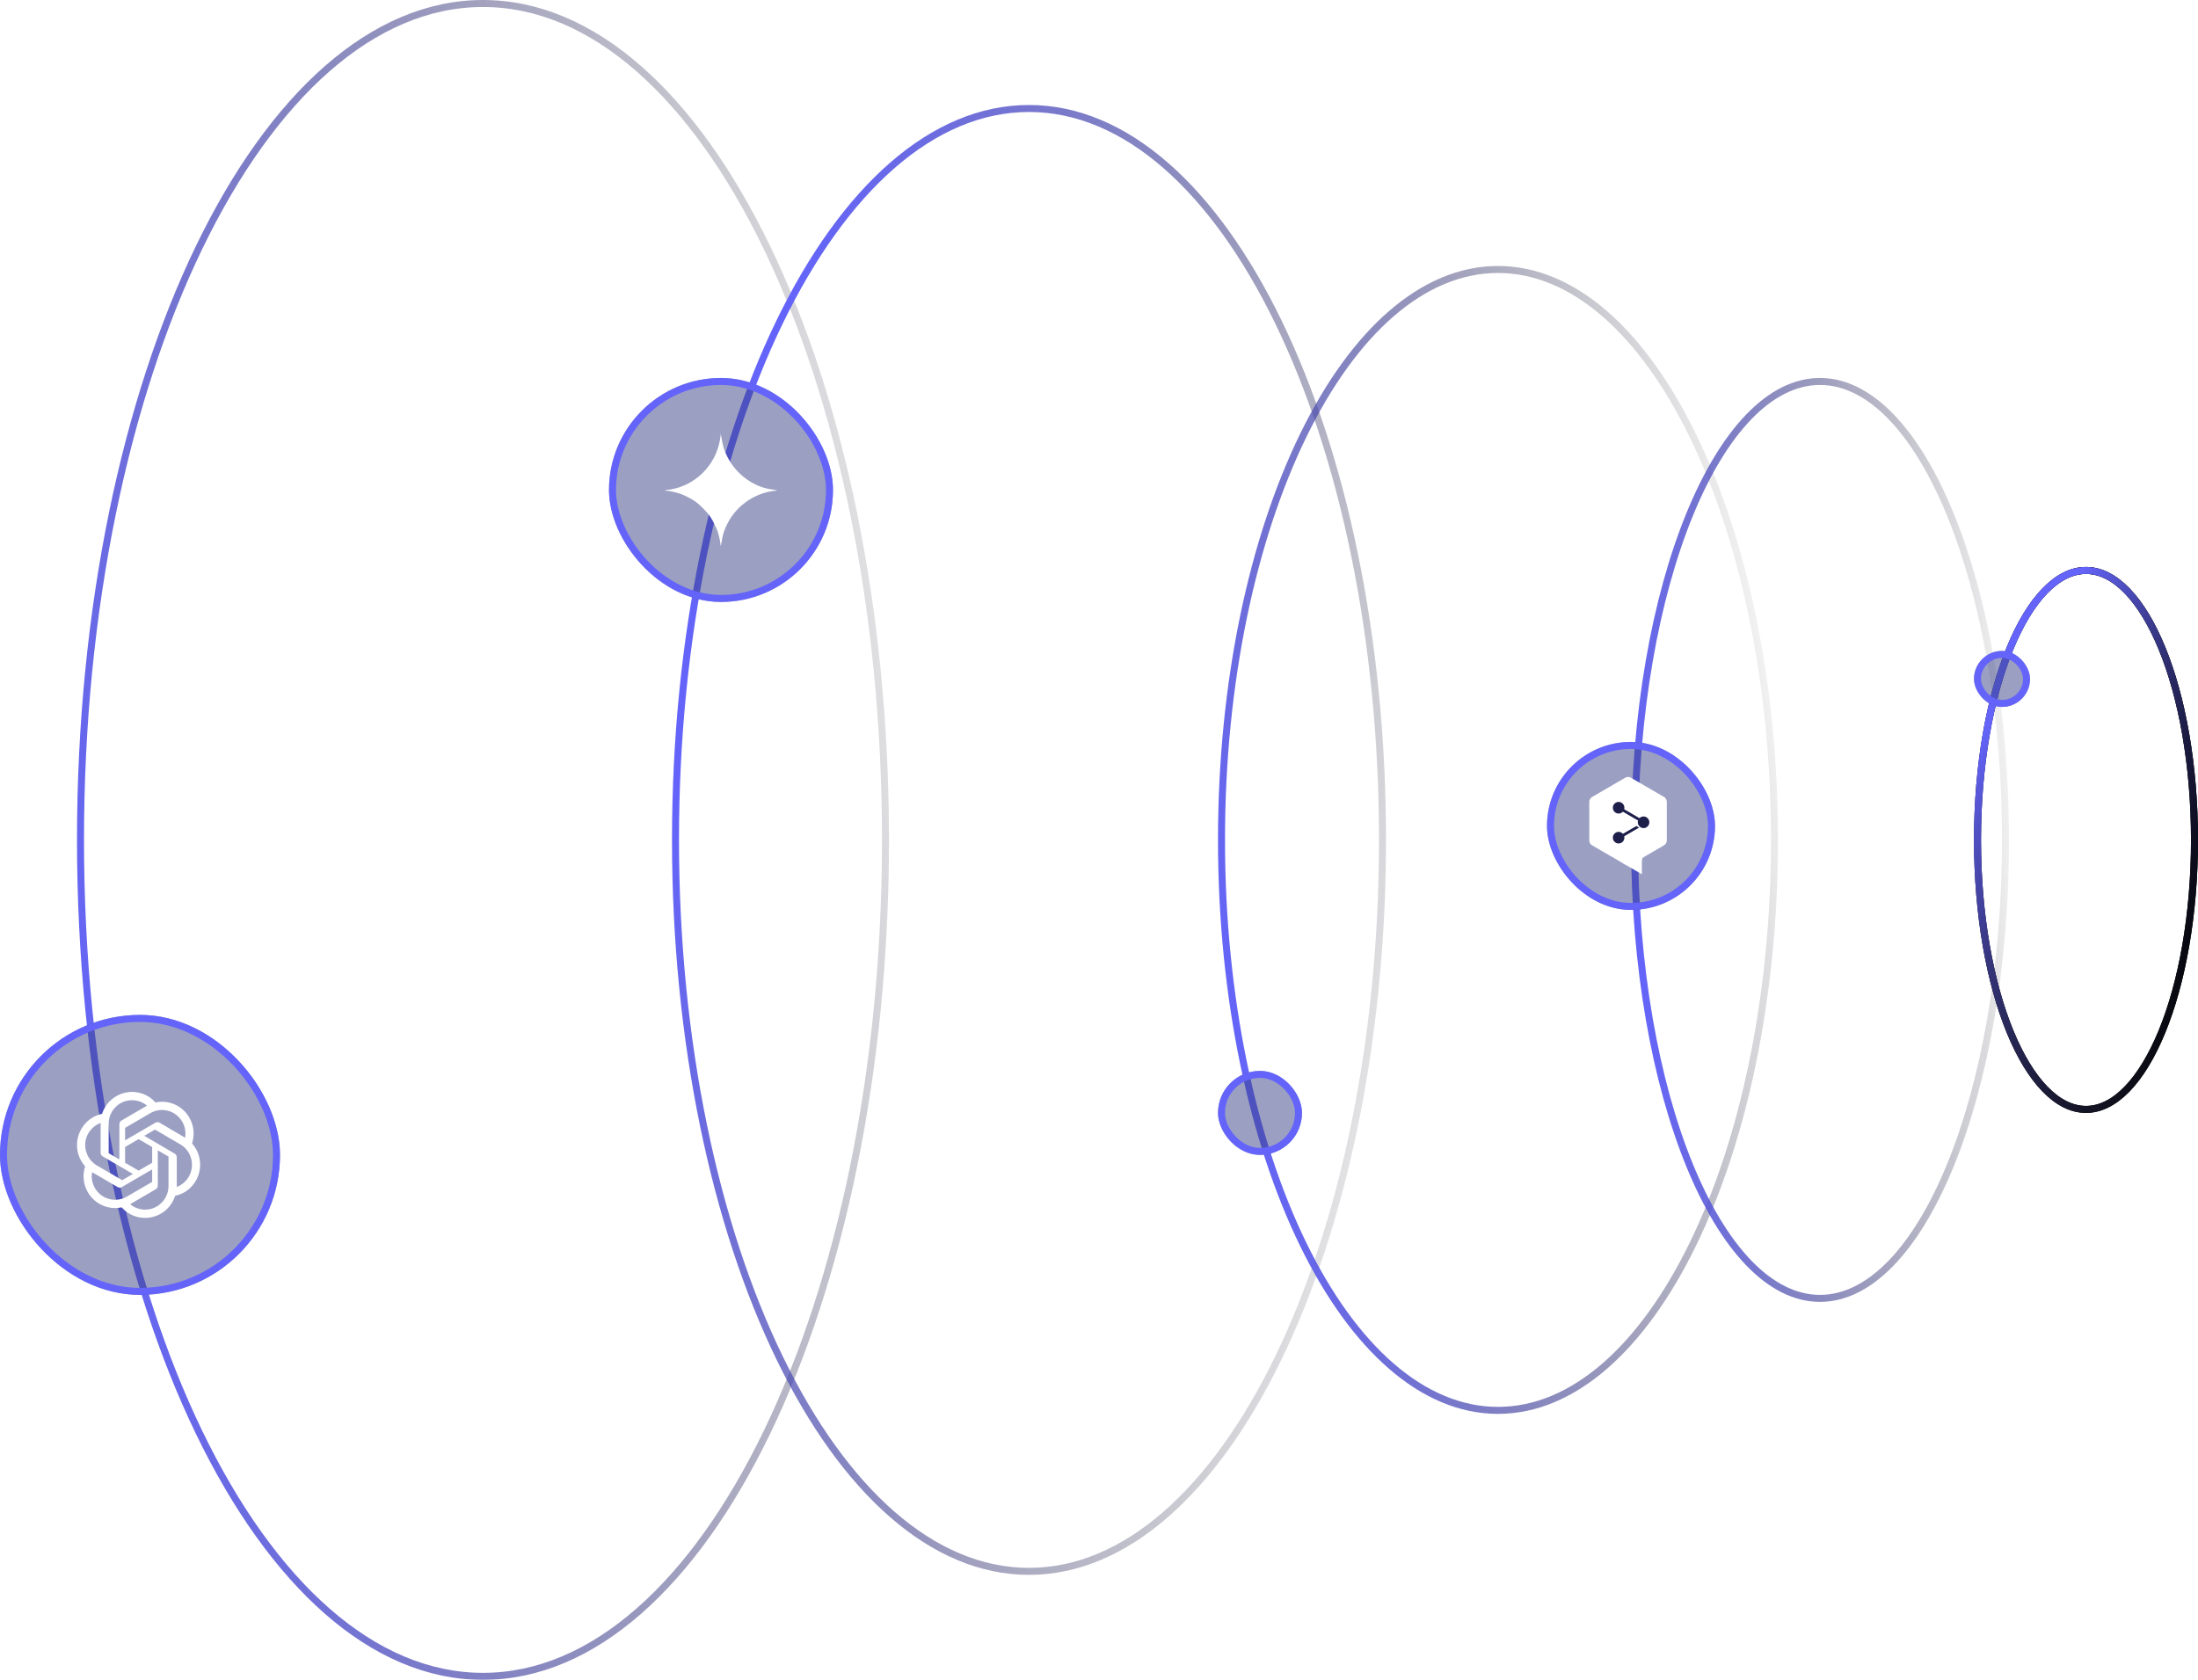 <svg width="314" height="240" viewBox="0 0 314 240" fill="none" xmlns="http://www.w3.org/2000/svg">
<g filter="url(#filter0_b_2133_22072)">
<path d="M126.5 120C126.5 153.079 120.019 183.001 109.562 204.635C99.089 226.304 84.716 239.5 69 239.5C53.284 239.5 38.911 226.304 28.438 204.635C17.982 183.001 11.5 153.079 11.5 120C11.5 86.921 17.982 56.999 28.438 35.365C38.911 13.696 53.284 0.5 69 0.5C84.716 0.5 99.089 13.696 109.562 35.365C120.019 56.999 126.5 86.921 126.5 120Z" stroke="url(#paint0_linear_2133_22072)"/>
</g>
<g filter="url(#filter1_b_2133_22072)">
<path d="M197.5 120C197.5 148.936 191.802 175.108 182.613 194.028C173.407 212.981 160.784 224.5 147 224.5C133.216 224.5 120.593 212.981 111.387 194.028C102.198 175.108 96.5 148.936 96.5 120C96.5 91.064 102.198 64.892 111.387 45.972C120.593 27.019 133.216 15.5 147 15.5C160.784 15.5 173.407 27.019 182.613 45.972C191.802 64.892 197.5 91.064 197.5 120Z" stroke="url(#paint1_linear_2133_22072)"/>
</g>
<g filter="url(#filter2_b_2133_22072)">
<path d="M253.5 120C253.5 142.585 249.033 163.006 241.835 177.764C234.62 192.554 224.748 201.5 214 201.5C203.252 201.5 193.38 192.554 186.165 177.764C178.967 163.006 174.5 142.585 174.5 120C174.5 97.415 178.967 76.994 186.165 62.236C193.38 47.446 203.252 38.5 214 38.5C224.748 38.5 234.62 47.446 241.835 62.236C249.033 76.994 253.5 97.415 253.5 120Z" stroke="url(#paint2_linear_2133_22072)"/>
</g>
<g filter="url(#filter3_b_2133_22072)">
<path d="M286.5 120C286.5 138.177 283.485 154.61 278.629 166.48C276.201 172.416 273.322 177.187 270.15 180.466C266.98 183.743 263.55 185.5 260 185.5C256.45 185.5 253.02 183.743 249.85 180.466C246.678 177.187 243.799 172.416 241.371 166.48C236.515 154.61 233.5 138.177 233.5 120C233.5 101.823 236.515 85.39 241.371 73.52C243.799 67.584 246.678 62.813 249.85 59.534C253.02 56.257 256.45 54.5 260 54.5C263.55 54.5 266.98 56.257 270.15 59.534C273.322 62.813 276.201 67.584 278.629 73.52C283.485 85.39 286.5 101.823 286.5 120Z" stroke="url(#paint3_linear_2133_22072)"/>
</g>
<g filter="url(#filter4_b_2133_22072)">
<path d="M313.5 120C313.5 130.721 311.716 140.404 308.851 147.387C307.418 150.881 305.724 153.674 303.869 155.587C302.015 157.498 300.032 158.5 298 158.5C295.968 158.5 293.985 157.498 292.131 155.587C290.276 153.674 288.582 150.881 287.149 147.387C284.284 140.404 282.5 130.721 282.5 120C282.5 109.279 284.284 99.597 287.149 92.613C288.582 89.12 290.276 86.326 292.131 84.413C293.985 82.502 295.968 81.5 298 81.5C300.032 81.5 302.015 82.502 303.869 84.413C305.724 86.326 307.418 89.12 308.851 92.613C311.716 99.597 313.5 109.279 313.5 120Z" stroke="url(#paint4_linear_2133_22072)"/>
</g>
<g filter="url(#filter5_b_2133_22072)">
<path d="M313.5 120C313.5 130.721 311.716 140.404 308.851 147.387C307.418 150.881 305.724 153.674 303.869 155.587C302.015 157.498 300.032 158.5 298 158.5C295.968 158.5 293.985 157.498 292.131 155.587C290.276 153.674 288.582 150.881 287.149 147.387C284.284 140.404 282.5 130.721 282.5 120C282.5 109.279 284.284 99.597 287.149 92.613C288.582 89.12 290.276 86.326 292.131 84.413C293.985 82.502 295.968 81.5 298 81.5C300.032 81.5 302.015 82.502 303.869 84.413C305.724 86.326 307.418 89.12 308.851 92.613C311.716 99.597 313.5 109.279 313.5 120Z" stroke="url(#paint5_linear_2133_22072)"/>
</g>
<g filter="url(#filter6_b_2133_22072)">
<path d="M313.5 120C313.5 130.721 311.716 140.404 308.851 147.387C307.418 150.881 305.724 153.674 303.869 155.587C302.015 157.498 300.032 158.5 298 158.5C295.968 158.5 293.985 157.498 292.131 155.587C290.276 153.674 288.582 150.881 287.149 147.387C284.284 140.404 282.5 130.721 282.5 120C282.5 109.279 284.284 99.597 287.149 92.613C288.582 89.12 290.276 86.326 292.131 84.413C293.985 82.502 295.968 81.5 298 81.5C300.032 81.5 302.015 82.502 303.869 84.413C305.724 86.326 307.418 89.12 308.851 92.613C311.716 99.597 313.5 109.279 313.5 120Z" stroke="url(#paint6_linear_2133_22072)"/>
</g>
<g filter="url(#filter7_b_2133_22072)">
<rect y="145" width="40" height="40" rx="20" fill="#394086" fill-opacity="0.5"/>
<rect x="0.5" y="145.5" width="39" height="39" rx="19.5" stroke="#6464FA"/>
<path d="M27.436 163.366C27.839 162.139 27.699 160.797 27.052 159.683C26.08 157.974 24.125 157.095 22.215 157.508C20.551 155.639 17.702 155.487 15.851 157.166C15.263 157.699 14.825 158.378 14.58 159.136C13.325 159.396 12.243 160.189 11.609 161.311C10.626 163.018 10.849 165.17 12.161 166.634C11.756 167.859 11.895 169.202 12.541 170.317C13.515 172.027 15.471 172.906 17.381 172.492C18.231 173.458 19.452 174.007 20.732 174C22.689 174.002 24.423 172.726 25.02 170.846C26.274 170.586 27.357 169.793 27.991 168.671C28.962 166.967 28.738 164.827 27.436 163.366V163.366ZM20.732 172.822C19.951 172.823 19.194 172.547 18.594 172.041L18.7 171.981L22.25 169.912C22.43 169.806 22.541 169.612 22.542 169.401V164.348L24.043 165.225C24.058 165.233 24.069 165.247 24.072 165.264V169.451C24.067 171.311 22.575 172.818 20.732 172.822V172.822ZM13.553 169.728C13.162 169.045 13.021 168.245 13.156 167.468L13.262 167.532L16.816 169.6C16.995 169.706 17.217 169.706 17.396 169.6L21.737 167.074V168.824C21.736 168.842 21.727 168.859 21.713 168.87L18.117 170.963C16.518 171.892 14.477 171.34 13.554 169.728H13.553ZM12.618 161.922C13.013 161.234 13.635 160.71 14.376 160.442V164.7C14.373 164.909 14.484 165.104 14.664 165.208L18.985 167.723L17.484 168.6C17.467 168.608 17.447 168.608 17.431 168.6L13.842 166.509C12.247 165.577 11.7 163.517 12.618 161.904V161.922ZM24.95 164.813L20.616 162.273L22.113 161.4C22.129 161.391 22.149 161.391 22.166 161.4L25.755 163.494C27.352 164.424 27.9 166.486 26.978 168.098C26.59 168.777 25.98 169.298 25.252 169.572V165.314C25.246 165.105 25.131 164.915 24.95 164.813H24.95ZM26.444 162.546L26.339 162.482L22.792 160.396C22.611 160.289 22.388 160.289 22.208 160.396L17.87 162.922V161.172C17.869 161.154 17.877 161.137 17.892 161.126L21.481 159.036C23.081 158.106 25.125 158.661 26.046 160.276C26.436 160.958 26.577 161.756 26.445 162.531V162.545L26.444 162.546ZM17.051 165.647L15.55 164.775C15.535 164.765 15.525 164.749 15.522 164.732V160.555C15.524 158.692 17.023 157.183 18.87 157.185C19.649 157.186 20.404 157.462 21.003 157.965L20.897 158.025L17.347 160.094C17.167 160.201 17.056 160.395 17.055 160.605L17.051 165.647ZM17.867 163.873L19.8 162.748L21.737 163.873V166.123L19.807 167.248L17.87 166.123L17.867 163.873H17.867Z" fill="white"/>
</g>
<g filter="url(#filter8_b_2133_22072)">
<rect x="87" y="54" width="32" height="32" rx="16" fill="#394086" fill-opacity="0.5"/>
<rect x="87.5" y="54.5" width="31" height="31" rx="15.5" stroke="#6464FA"/>
<path fill-rule="evenodd" clip-rule="evenodd" d="M102.953 62.138C102.949 62.269 102.89 62.663 102.822 63.012C102.153 66.469 99.463 69.198 96.047 69.885C95.774 69.94 95.456 69.985 95.339 69.986C95.223 69.986 95.084 70.015 95.031 70.049C94.96 70.095 95.008 70.112 95.209 70.113C95.571 70.114 96.619 70.344 97.185 70.546C97.827 70.776 98.652 71.195 99.248 71.595C99.904 72.034 101.026 73.157 101.464 73.813C101.846 74.383 102.35 75.409 102.561 76.042C102.721 76.522 102.942 77.608 102.952 77.961C102.955 78.093 103.01 77.881 103.073 77.491C103.266 76.292 103.452 75.713 103.963 74.721C105.128 72.458 107.381 70.755 109.891 70.243C110.24 70.172 110.652 70.112 110.805 70.109C111.213 70.103 110.956 70.015 110.266 69.926C107.675 69.588 105.221 67.81 103.954 65.352C103.439 64.352 103.26 63.76 103.018 62.253C102.968 61.947 102.959 61.931 102.953 62.138Z" fill="white"/>
</g>
<g filter="url(#filter9_b_2133_22072)">
<rect x="221" y="106" width="24" height="24" rx="12" fill="#394086" fill-opacity="0.5"/>
<rect x="221.5" y="106.5" width="23" height="23" rx="11.5" stroke="#6464FA"/>
<g clip-path="url(#clip0_2133_22072)">
<path d="M227.039 114.556V120.076C227.039 120.363 227.189 120.626 227.435 120.769L232.183 123.525C232.428 123.669 232.729 123.669 232.974 123.525L237.722 120.769C237.968 120.626 238.118 120.363 238.118 120.076V114.556C238.118 114.27 237.968 114.007 237.722 113.863L232.974 111.108C232.729 110.964 232.428 110.964 232.183 111.108L227.435 113.871C227.189 114.015 227.039 114.278 227.039 114.556Z" fill="white"/>
<path d="M234.559 124.903L234.551 123.709L234.559 122.609L231.789 123.294" fill="white"/>
<path d="M234.43 122.514L234.952 122.378L234.754 122.49C234.635 122.562 234.556 122.689 234.556 122.832V123.055L234.43 122.514Z" fill="white"/>
<path d="M230.661 114.804C230.978 114.493 231.484 114.493 231.801 114.804C232.141 115.13 232.141 115.672 231.801 115.999C231.484 116.309 230.978 116.309 230.661 115.999C230.321 115.672 230.321 115.13 230.661 114.804Z" fill="#1E1E4B"/>
<path d="M234.224 116.882C234.541 116.572 235.047 116.572 235.364 116.882C235.704 117.209 235.704 117.751 235.364 118.077C235.047 118.388 234.541 118.388 234.224 118.077C233.884 117.751 233.884 117.209 234.224 116.882Z" fill="#1E1E4B"/>
<path d="M230.661 119.081C230.978 118.77 231.484 118.77 231.801 119.081C232.141 119.407 232.141 119.949 231.801 120.275C231.484 120.586 230.978 120.586 230.661 120.275C230.321 119.949 230.321 119.407 230.661 119.081Z" fill="#1E1E4B"/>
<path d="M231.629 115.847L234.003 117.225L234.399 117.002L232.025 115.616L231.629 115.847Z" fill="#1E1E4B"/>
<path d="M234.161 118.236L232.025 119.479L231.629 119.248L233.766 118.013L234.161 118.236Z" fill="#1E1E4B"/>
</g>
</g>
<g filter="url(#filter10_b_2133_22072)">
<rect x="174" y="153" width="12" height="12" rx="6" fill="#394086" fill-opacity="0.5"/>
<rect x="174.5" y="153.5" width="11" height="11" rx="5.5" stroke="#6464FA"/>
</g>
<g filter="url(#filter11_b_2133_22072)">
<rect x="282" y="93" width="8" height="8" rx="4" fill="#394086" fill-opacity="0.5"/>
<rect x="282.5" y="93.5" width="7" height="7" rx="3.5" stroke="#6464FA"/>
</g>
<defs>
<filter id="filter0_b_2133_22072" x="7" y="-4" width="124" height="248" filterUnits="userSpaceOnUse" color-interpolation-filters="sRGB">
<feFlood flood-opacity="0" result="BackgroundImageFix"/>
<feGaussianBlur in="BackgroundImageFix" stdDeviation="2"/>
<feComposite in2="SourceAlpha" operator="in" result="effect1_backgroundBlur_2133_22072"/>
<feBlend mode="normal" in="SourceGraphic" in2="effect1_backgroundBlur_2133_22072" result="shape"/>
</filter>
<filter id="filter1_b_2133_22072" x="92" y="11" width="110" height="218" filterUnits="userSpaceOnUse" color-interpolation-filters="sRGB">
<feFlood flood-opacity="0" result="BackgroundImageFix"/>
<feGaussianBlur in="BackgroundImageFix" stdDeviation="2"/>
<feComposite in2="SourceAlpha" operator="in" result="effect1_backgroundBlur_2133_22072"/>
<feBlend mode="normal" in="SourceGraphic" in2="effect1_backgroundBlur_2133_22072" result="shape"/>
</filter>
<filter id="filter2_b_2133_22072" x="170" y="34" width="88" height="172" filterUnits="userSpaceOnUse" color-interpolation-filters="sRGB">
<feFlood flood-opacity="0" result="BackgroundImageFix"/>
<feGaussianBlur in="BackgroundImageFix" stdDeviation="2"/>
<feComposite in2="SourceAlpha" operator="in" result="effect1_backgroundBlur_2133_22072"/>
<feBlend mode="normal" in="SourceGraphic" in2="effect1_backgroundBlur_2133_22072" result="shape"/>
</filter>
<filter id="filter3_b_2133_22072" x="229" y="50" width="62" height="140" filterUnits="userSpaceOnUse" color-interpolation-filters="sRGB">
<feFlood flood-opacity="0" result="BackgroundImageFix"/>
<feGaussianBlur in="BackgroundImageFix" stdDeviation="2"/>
<feComposite in2="SourceAlpha" operator="in" result="effect1_backgroundBlur_2133_22072"/>
<feBlend mode="normal" in="SourceGraphic" in2="effect1_backgroundBlur_2133_22072" result="shape"/>
</filter>
<filter id="filter4_b_2133_22072" x="278" y="77" width="40" height="86" filterUnits="userSpaceOnUse" color-interpolation-filters="sRGB">
<feFlood flood-opacity="0" result="BackgroundImageFix"/>
<feGaussianBlur in="BackgroundImageFix" stdDeviation="2"/>
<feComposite in2="SourceAlpha" operator="in" result="effect1_backgroundBlur_2133_22072"/>
<feBlend mode="normal" in="SourceGraphic" in2="effect1_backgroundBlur_2133_22072" result="shape"/>
</filter>
<filter id="filter5_b_2133_22072" x="278" y="77" width="40" height="86" filterUnits="userSpaceOnUse" color-interpolation-filters="sRGB">
<feFlood flood-opacity="0" result="BackgroundImageFix"/>
<feGaussianBlur in="BackgroundImageFix" stdDeviation="2"/>
<feComposite in2="SourceAlpha" operator="in" result="effect1_backgroundBlur_2133_22072"/>
<feBlend mode="normal" in="SourceGraphic" in2="effect1_backgroundBlur_2133_22072" result="shape"/>
</filter>
<filter id="filter6_b_2133_22072" x="278" y="77" width="40" height="86" filterUnits="userSpaceOnUse" color-interpolation-filters="sRGB">
<feFlood flood-opacity="0" result="BackgroundImageFix"/>
<feGaussianBlur in="BackgroundImageFix" stdDeviation="2"/>
<feComposite in2="SourceAlpha" operator="in" result="effect1_backgroundBlur_2133_22072"/>
<feBlend mode="normal" in="SourceGraphic" in2="effect1_backgroundBlur_2133_22072" result="shape"/>
</filter>
<filter id="filter7_b_2133_22072" x="-20" y="125" width="80" height="80" filterUnits="userSpaceOnUse" color-interpolation-filters="sRGB">
<feFlood flood-opacity="0" result="BackgroundImageFix"/>
<feGaussianBlur in="BackgroundImageFix" stdDeviation="10"/>
<feComposite in2="SourceAlpha" operator="in" result="effect1_backgroundBlur_2133_22072"/>
<feBlend mode="normal" in="SourceGraphic" in2="effect1_backgroundBlur_2133_22072" result="shape"/>
</filter>
<filter id="filter8_b_2133_22072" x="67" y="34" width="72" height="72" filterUnits="userSpaceOnUse" color-interpolation-filters="sRGB">
<feFlood flood-opacity="0" result="BackgroundImageFix"/>
<feGaussianBlur in="BackgroundImageFix" stdDeviation="10"/>
<feComposite in2="SourceAlpha" operator="in" result="effect1_backgroundBlur_2133_22072"/>
<feBlend mode="normal" in="SourceGraphic" in2="effect1_backgroundBlur_2133_22072" result="shape"/>
</filter>
<filter id="filter9_b_2133_22072" x="201" y="86" width="64" height="64" filterUnits="userSpaceOnUse" color-interpolation-filters="sRGB">
<feFlood flood-opacity="0" result="BackgroundImageFix"/>
<feGaussianBlur in="BackgroundImageFix" stdDeviation="10"/>
<feComposite in2="SourceAlpha" operator="in" result="effect1_backgroundBlur_2133_22072"/>
<feBlend mode="normal" in="SourceGraphic" in2="effect1_backgroundBlur_2133_22072" result="shape"/>
</filter>
<filter id="filter10_b_2133_22072" x="154" y="133" width="52" height="52" filterUnits="userSpaceOnUse" color-interpolation-filters="sRGB">
<feFlood flood-opacity="0" result="BackgroundImageFix"/>
<feGaussianBlur in="BackgroundImageFix" stdDeviation="10"/>
<feComposite in2="SourceAlpha" operator="in" result="effect1_backgroundBlur_2133_22072"/>
<feBlend mode="normal" in="SourceGraphic" in2="effect1_backgroundBlur_2133_22072" result="shape"/>
</filter>
<filter id="filter11_b_2133_22072" x="262" y="73" width="48" height="48" filterUnits="userSpaceOnUse" color-interpolation-filters="sRGB">
<feFlood flood-opacity="0" result="BackgroundImageFix"/>
<feGaussianBlur in="BackgroundImageFix" stdDeviation="10"/>
<feComposite in2="SourceAlpha" operator="in" result="effect1_backgroundBlur_2133_22072"/>
<feBlend mode="normal" in="SourceGraphic" in2="effect1_backgroundBlur_2133_22072" result="shape"/>
</filter>
<linearGradient id="paint0_linear_2133_22072" x1="11" y1="165" x2="151.501" y2="145.862" gradientUnits="userSpaceOnUse">
<stop offset="0.006" stop-color="#6464FA"/>
<stop offset="0.356" stop-color="#4141A2" stop-opacity="0.648"/>
<stop offset="1" stop-opacity="0"/>
</linearGradient>
<linearGradient id="paint1_linear_2133_22072" x1="100" y1="97" x2="217.54" y2="124.041" gradientUnits="userSpaceOnUse">
<stop offset="0.006" stop-color="#6464FA"/>
<stop offset="0.356" stop-color="#4141A2" stop-opacity="0.648"/>
<stop offset="1" stop-opacity="0"/>
</linearGradient>
<linearGradient id="paint2_linear_2133_22072" x1="174" y1="139" x2="259.284" y2="124.476" gradientUnits="userSpaceOnUse">
<stop offset="0.006" stop-color="#6464FA"/>
<stop offset="1" stop-opacity="0.03"/>
</linearGradient>
<linearGradient id="paint3_linear_2133_22072" x1="233" y1="120" x2="290.422" y2="116.602" gradientUnits="userSpaceOnUse">
<stop offset="0.006" stop-color="#6464FA"/>
<stop offset="0.356" stop-color="#4141A2" stop-opacity="0.648"/>
<stop offset="1" stop-opacity="0"/>
</linearGradient>
<linearGradient id="paint4_linear_2133_22072" x1="282" y1="120" x2="288.5" y2="121.5" gradientUnits="userSpaceOnUse">
<stop offset="0.006" stop-color="#6464FA"/>
<stop offset="1"/>
</linearGradient>
<linearGradient id="paint5_linear_2133_22072" x1="282" y1="120" x2="319.5" y2="120" gradientUnits="userSpaceOnUse">
<stop offset="0.006" stop-color="#23233F"/>
<stop offset="1"/>
</linearGradient>
<linearGradient id="paint6_linear_2133_22072" x1="282" y1="106.5" x2="324.5" y2="132" gradientUnits="userSpaceOnUse">
<stop offset="0.006" stop-color="#6464FA"/>
<stop offset="0.356" stop-color="#4141A2" stop-opacity="0.648"/>
<stop offset="1" stop-opacity="0"/>
</linearGradient>
<clipPath id="clip0_2133_22072">
<rect width="11.118" height="14" fill="white" transform="translate(227 111)"/>
</clipPath>
</defs>
</svg>
